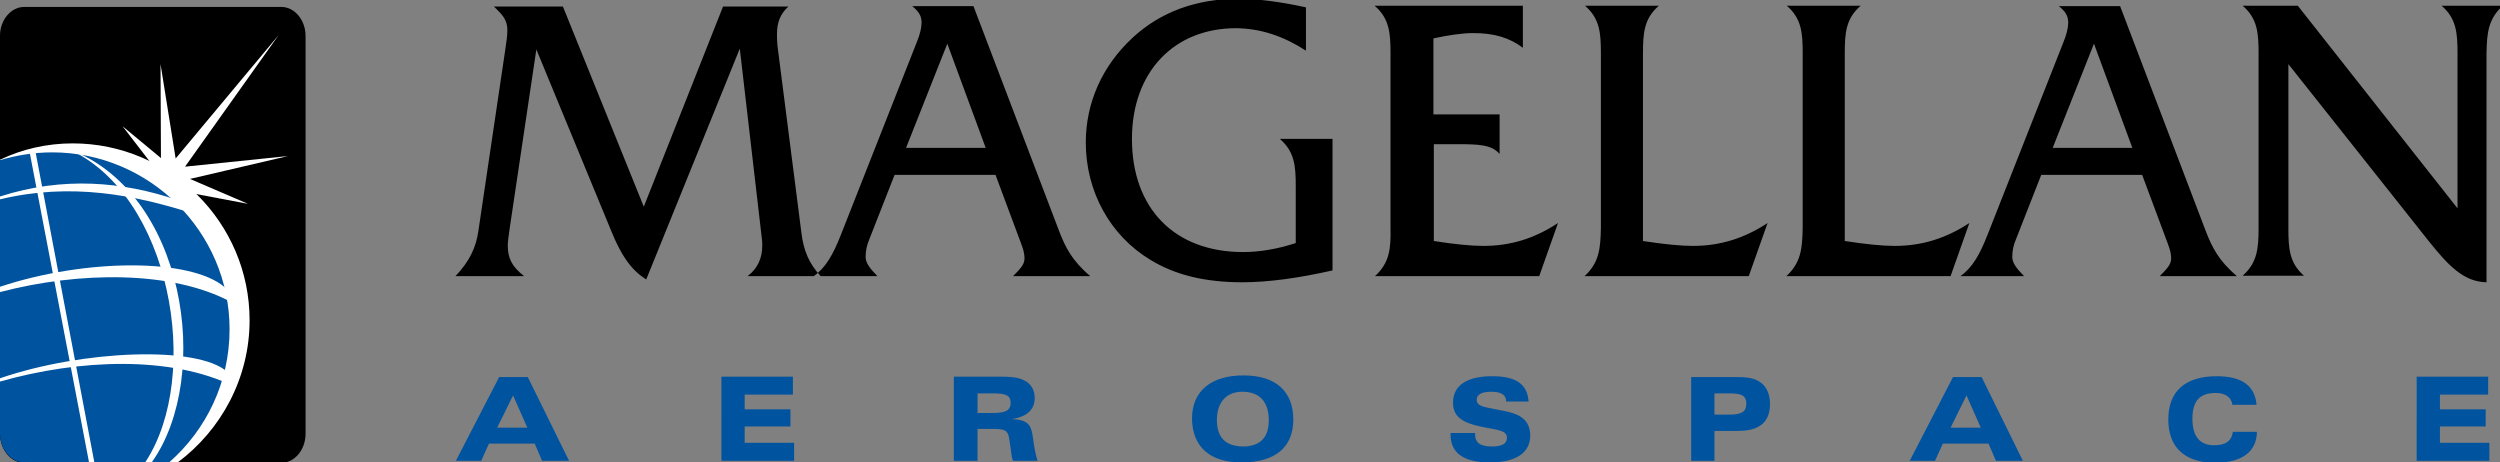 <?xml version="1.0" encoding="utf-8"?>
<!-- Generator: Adobe Illustrator 18.1.1, SVG Export Plug-In . SVG Version: 6.00 Build 0)  -->
<svg version="1.1" id="Template" xmlns="http://www.w3.org/2000/svg" xmlns:xlink="http://www.w3.org/1999/xlink" x="0px" y="0px"
	 viewBox="0 0 612 113.2" enable-background="new 0 0 612 113.2" xml:space="preserve">
<rect x="0" y="0" width="612" height="113.2" fill="#808080" stroke="none"/>
<g>
	<path fill="#00539F" d="M111.6,112.8h6.2l1.9-4.2h11.2l1.8,4.2h6.6l-10.1-20.5h-7L111.6,112.8L111.6,112.8z M121.7,104.7l3.9-7.9
		l3.5,7.9H121.7L121.7,104.7z M176.6,112.8h17.8v-4.4h-12.1v-4h11.2v-4.2h-11.2v-3.6h11.8v-4.4h-17.5V112.8L176.6,112.8z
		 M233.6,112.8h5.7V105h3.5c3.1,0,4,0.2,4.3,2.7l0.4,2.7c0.1,1,0.2,1.8,0.5,2.4h6c-1.1-3.5-1-6.2-1.6-7.8c-0.6-1.7-2-2.3-4.7-2.4
		c3.8-0.6,5.6-2.4,5.6-5.2c0-1.9-0.9-3.5-2.6-4.3c-1.6-0.8-3.5-0.9-6-0.9h-11.2V112.8L233.6,112.8z M239.3,96.3h3.6
		c3,0,4.5,0.3,4.5,2.3c0,2-1.4,2.5-4.5,2.5h-3.6V96.3L239.3,96.3z M303.9,113.2c8.3,0,12.7-3.7,12.7-10.5c0-6.9-4.3-10.8-12.2-10.8
		c-8,0-12.6,3.9-12.6,10.6C291.9,109.4,296.2,113.2,303.9,113.2L303.9,113.2z M297.9,102.8c0-4.4,2.4-6.9,6.2-6.9
		c4.2,0,6.5,2.4,6.5,7c0,4.2-2.1,6.4-6.4,6.4C300,109.2,297.9,107.1,297.9,102.8L297.9,102.8z M355.1,106v0.4c0,4.5,3.2,6.8,9.6,6.8
		c6.5,0,9.9-2.4,9.9-6.6c0-1.7-0.6-3.2-1.7-4.1c-1.5-1.3-3.6-1.7-6.2-2.2c-3.5-0.7-5.2-0.8-5.2-2.5c0-1.2,1.2-1.9,3.6-1.9
		c2.4,0,3.6,0.8,3.6,2.3v0.1h5.5c-0.3-4.3-3.1-6.2-8.9-6.2c-6.3,0-9.6,2.3-9.6,6.5c0,3.5,2.4,5,7.6,6c3.6,0.7,5.6,0.8,5.6,2.6
		c0,1.4-1.2,2.1-3.7,2.1c-2.8,0-4.1-0.9-4.1-3V106H355.1L355.1,106z M414,112.8h5.7v-7.3h3.9c2.7,0,5,0,6.8-1c1.9-1,2.9-2.9,2.9-5.6
		c0-2.6-1-4.6-2.8-5.6c-1.5-0.9-3.4-1-5.9-1H414V112.8L414,112.8z M419.7,96.3h3.5c2.9,0,4.3,0.4,4.3,2.5c0,2.1-1.3,2.7-4.3,2.7
		h-3.5V96.3L419.7,96.3z M467.5,112.8h6.2l1.9-4.2h11.2l1.8,4.2h6.6l-10.1-20.5h-7L467.5,112.8L467.5,112.8z M477.5,104.7l3.9-7.9
		l3.5,7.9H477.5L477.5,104.7z M552.5,105.7h-5.9c-0.3,2.3-1.8,3.3-4.6,3.3c-3.5,0-5.3-2.2-5.3-6.5c0-4.3,1.8-6.3,5.6-6.3
		c2.5,0,3.9,1,4.2,2.9h5.9c-0.4-4.7-3.6-7-9.7-7c-7.8,0-11.9,3.7-11.9,10.6c0,6.8,4,10.6,11.6,10.6
		C548.9,113.2,552.4,110.6,552.5,105.7L552.5,105.7z M591.6,112.8h17.8v-4.4h-12.1v-4h11.2v-4.2h-11.2v-3.6h11.8v-4.4h-17.5V112.8z"
		/>
	<path fill="#000000" d="M111.5,67.6h16.8c-2.9-2.3-4-4.3-4-7.5c0-0.9,0.2-2.3,0.5-4.4l6.5-43.6l18.4,44.6c2.2,5.4,4.6,9.3,8.5,11.7
		l22.9-56.5l5.4,46.5c0.1,0.6,0.1,1.2,0.1,1.7c0,3.2-1.2,5.7-3.6,7.5h17.9c-2.9-3.1-4.2-6.4-4.7-10.5l-5.8-45.3
		c-0.2-1.6-0.2-2.6-0.2-3.4c0-2.9,0.8-5,2.8-6.8H177l-19.4,49l-19.8-49h-16.9c2.2,2.1,3.3,3.3,3.3,5.8c0,1.3-0.2,2.8-0.5,4.7
		l-6.6,44.5C116.5,60.7,114.9,64,111.5,67.6L111.5,67.6z M212.8,58.6c-0.6,1.4-0.9,2.8-0.9,4.3c0,1.4,1,2.8,2.9,4.7h-15.6
		c2.9-2,4.8-5.4,6.6-10l18.6-47.2c0.8-1.9,1.2-3.6,1.2-4.9c0-1.7-0.8-2.8-2.3-4h15l21.1,55.4c1.4,3.5,2.9,6.8,7.5,10.7H248
		c1.8-1.8,2.8-2.9,2.8-4.3c0-1.8-0.7-3.3-1.4-5.2l-5.7-15.3h-24.7L212.8,58.6L212.8,58.6z M221.8,36.2h19.5l-9.4-25.5L221.8,36.2
		L221.8,36.2z M319.7,12.4V1.8c-6.4-1.4-11.9-2.1-16.5-2.1c-10.3,0-19.1,3.2-25.9,9.5c-7.5,6.9-11.5,16-11.5,25.7
		c0,12,6,22.8,15.8,28.7c6.2,3.8,13.6,5.5,22.5,5.5c6.3,0,13.7-1,22.1-2.9V34h-12.9c3.6,3.1,3.9,6.6,3.9,11.6v13.9
		c-4.6,1.5-8.9,2.2-12.9,2.2c-16.8,0-27.2-10.7-27.2-27.7c0-16.4,10.3-27.1,25.5-27.1C308.7,7,314.1,8.8,319.7,12.4L319.7,12.4z
		 M336.6,67.6h40.2l4.6-13c-5.8,3.8-11.6,5.6-18.3,5.6c-2.9,0-7-0.4-12.1-1.2V35.3h5.9c5,0,8.3,0.1,10.2,2.4v-9.7h-16.2V9.4
		c3.7-0.8,7-1.3,9.8-1.3c5,0,8.8,1.1,12.1,3.6V1.4h-36.3c3.6,3.1,3.9,6.6,3.9,11.6v42.8C340.5,60.8,340.2,64.3,336.6,67.6
		L336.6,67.6z M387.9,67.6h40.2l4.6-13c-5.8,3.8-11.7,5.6-18.3,5.6c-2.9,0-7-0.4-12.2-1.2V13c0-5,0.3-8.5,3.9-11.6h-18.1
		c3.6,3.1,3.9,6.6,3.9,11.6v42.8C391.8,60.8,391.5,64.3,387.9,67.6L387.9,67.6z M437.3,67.6h40.2l4.6-13c-5.8,3.8-11.7,5.6-18.3,5.6
		c-2.9,0-7-0.4-12.2-1.2V13c0-5,0.3-8.5,3.9-11.6h-18.1c3.6,3.1,3.9,6.6,3.9,11.6v42.8C441.2,60.8,440.9,64.3,437.3,67.6L437.3,67.6
		z M493.5,58.6c-0.6,1.4-0.9,2.8-0.9,4.3c0,1.4,1,2.8,2.9,4.7h-15.6c2.9-2,4.8-5.4,6.6-10l18.6-47.2c0.8-1.9,1.2-3.6,1.2-4.9
		c0-1.7-0.8-2.8-2.3-4h15l21.1,55.4c1.4,3.5,2.9,6.8,7.5,10.7h-18.9c1.8-1.8,2.8-2.9,2.8-4.3c0-1.8-0.7-3.3-1.4-5.2l-5.7-15.3h-24.7
		L493.5,58.6L493.5,58.6z M502.5,36.2H522l-9.4-25.5L502.5,36.2L502.5,36.2z M612.7,1.4h-15c3.6,3.1,3.9,6.6,3.9,11.6v38L562.5,1.4
		h-13.5c3.6,3.1,3.9,6.6,3.9,11.6v42.8c0,5-0.3,8.5-3.9,11.7h15c-3.6-3.2-3.8-6.7-3.8-11.7V15.7l34.1,43c5,6.3,8.8,10.3,14.4,10.4
		V13C608.8,8.1,609.1,4.6,612.7,1.4z"/>
	<path fill-rule="evenodd" clip-rule="evenodd" fill="#000000" d="M5.9,1.7h63c3.2,0,5.9,3.2,5.9,7.1v97.4c0,3.9-2.7,7.1-5.9,7.1
		h-63c-3.2,0-5.9-3.2-5.9-7.1V8.7C0,4.9,2.7,1.7,5.9,1.7z"/>
	<polygon fill-rule="evenodd" clip-rule="evenodd" fill="#FFFFFF" points="68.2,8.6 43,38.8 39.3,15.7 39.4,38.7 30,30.9 38.4,41.8 
		45.9,47.1 60.7,49.9 46.5,43.8 70.5,38.2 45.3,40.8 	"/>
	<path fill-rule="evenodd" clip-rule="evenodd" fill="#FFFFFF" d="M17.8,35.1c23.8,0,43.3,19.4,43.3,43.3c0,14.2-7,26.9-17.6,34.8
		h-6.5c7.6-7.8,12.4-18.5,12.4-30.2c0-23.8-19.4-43.1-43.3-43.1C4,39.8,2,39.9,0,40.2v-1.1C5.4,36.5,11.5,35.1,17.8,35.1z"/>
	<path fill-rule="evenodd" clip-rule="evenodd" fill="#00539F" d="M41.4,113.2c9.1-8,14.8-19.6,14.8-32.6
		c0-23.8-19.6-43.3-43.4-43.3c-4.4,0-8.7,0.7-12.8,1.9v66.9c0,3.9,2.7,7.1,5.9,7.1H41.4z"/>
	<path fill-rule="evenodd" clip-rule="evenodd" fill="#FFFFFF" d="M0,48.1c15.6-5,30.1-3.6,43.2,0.8l3.2,3.1
		C33,47.8,17.4,44.6,0,48.8V48.1z"/>
	<path fill-rule="evenodd" clip-rule="evenodd" fill="#FFFFFF" d="M0,70.2c21.1-7,46.7-7,55,0.1l1.5,3.6C42.1,66.2,19.5,66.4,0,71.5
		V70.2z"/>
	<path fill-rule="evenodd" clip-rule="evenodd" fill="#FFFFFF" d="M0,92.6c20.1-6.9,48.6-8.1,55.7-1.5l1.6,3.5
		C41.9,87,19.4,87.9,0,93.4V92.6z"/>
	<path fill-rule="evenodd" clip-rule="evenodd" fill="#FFFFFF" d="M16.5,36.4c28.9,10.3,35.6,55.7,20.7,76.7h-1.6
		C49.6,91.8,41.8,47.4,16.5,36.4z"/>
	<polygon fill-rule="evenodd" clip-rule="evenodd" fill="#FFFFFF" points="7.3,37.5 8.7,37.2 23.1,113.2 21.8,113.2 	"/>
</g>
</svg>
